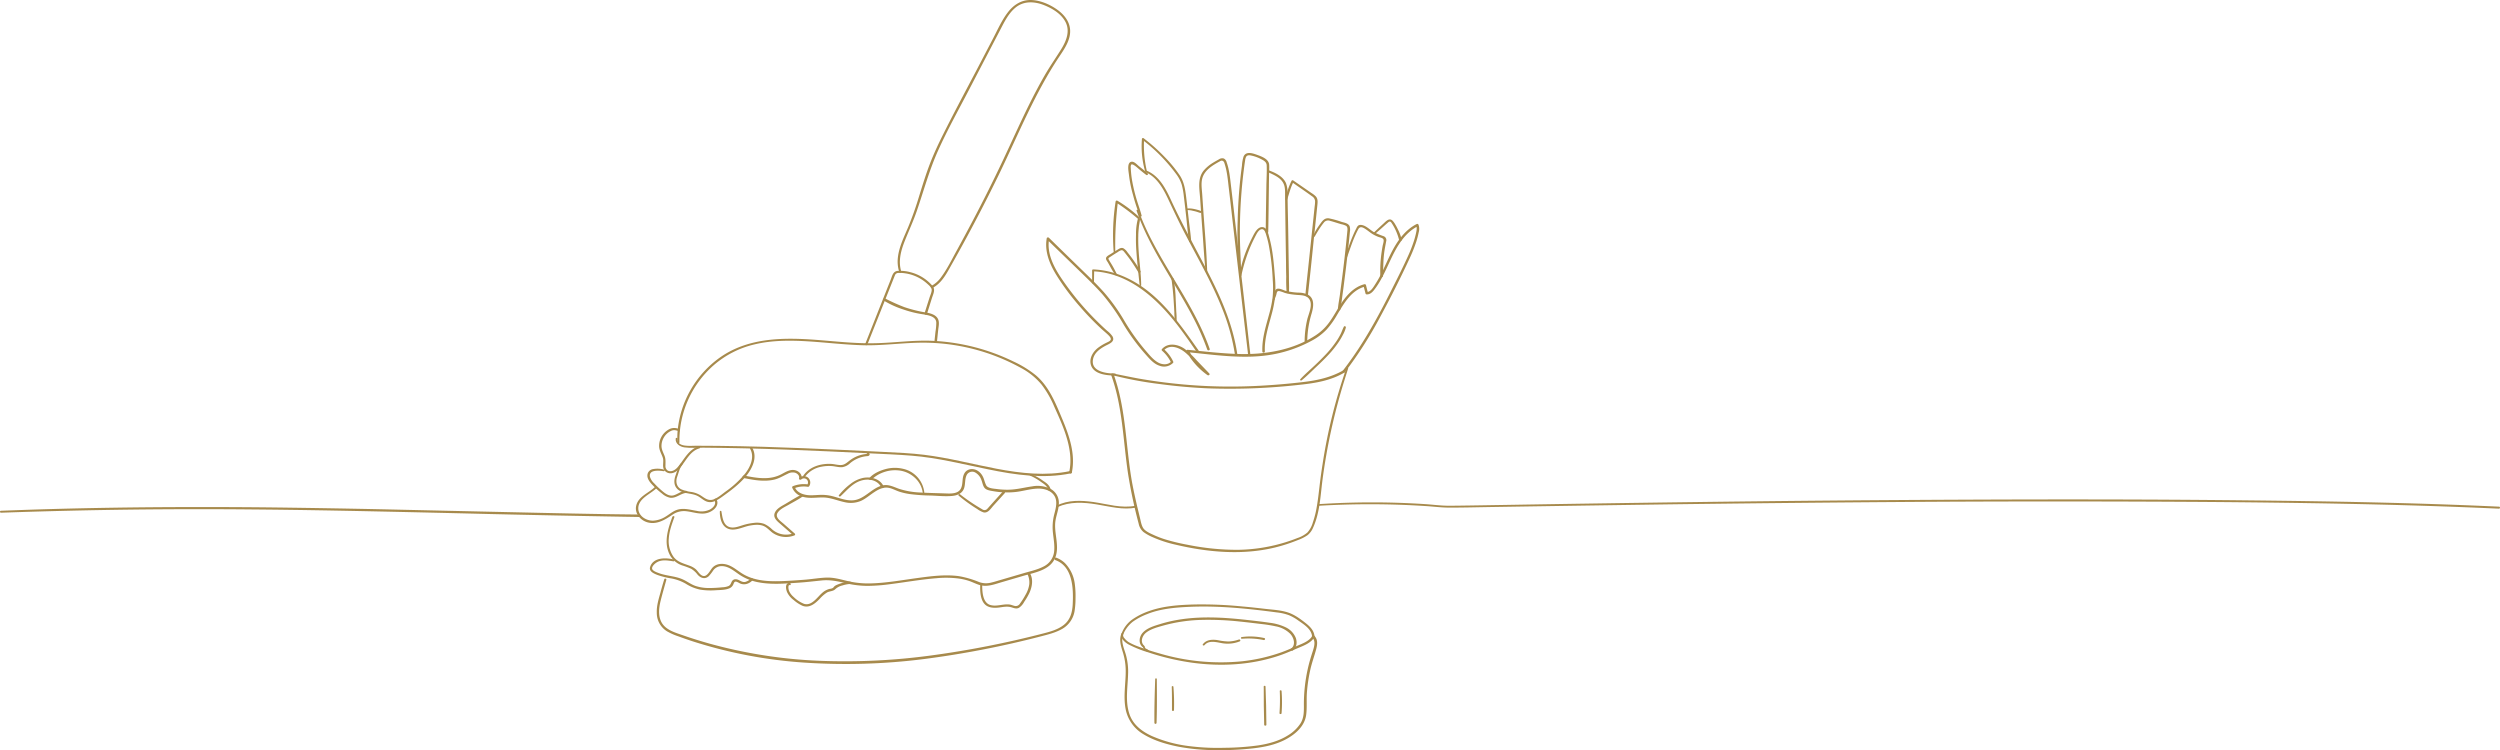 <svg xmlns="http://www.w3.org/2000/svg" width="1343.744" height="403.21" viewBox="0 0 1343.744 403.21"><g id="Ebene_2" data-name="Ebene 2" transform="translate(0.02)"><g id="Ebene_2-2" data-name="Ebene 2"><path id="Path_628" data-name="Path 628" d="M365.17,237.81a54,54,0,0,1,18.4-41.49,51.22,51.22,0,0,1,22.1-11.24c9.27-2.2,18.89-2.19,28.34-1.62,9.7.59,19.36,1.78,29.07,2.09,10.15.33,20.18-1.08,30.3-1.33a108.8,108.8,0,0,1,55.27,13.49,37,37,0,0,1,11.18,9,53.939,53.939,0,0,1,6.76,11.74c3.9,8.69,8.23,18,8.7,27.65a29.517,29.517,0,0,1-.59,7.56c-.18.86,1.21,1.18,1.39.35,2.07-10-1.42-19.94-5.27-29.09-3.49-8.31-7-17.21-14.08-23.2a57.369,57.369,0,0,0-12.17-7.48,110.73,110.73,0,0,0-42.43-11c-10.58-.6-21,1-31.6,1.23-10,.25-20-.85-30-1.65-18.31-1.48-37.9-1.75-53.57,9.32a54.69,54.69,0,0,0-22.8,39.74,48,48,0,0,0-.07,6,.5.5,0,0,0,1,0Z" fill="#a78a4c"></path><path id="Path_629" data-name="Path 629" d="M363.17,235.76c-.31,2.74,2.29,4.37,4.68,4.71,3.3.46,6.83.14,10.16.16q11.31.08,22.62.36c14.91.35,29.82.94,44.72,1.62q11.17.51,22.35,1.07c7.49.38,15,.65,22.46,1.26,13.92,1.13,27.42,4.57,41.06,7.35,14.54,3,29.64,5.19,44.36,2.13.87-.19.47-1.41-.37-1.23-13.1,2.77-26.57,1.22-39.59-1.25s-25.79-5.88-38.92-7.49c-7.07-.87-14.19-1.17-21.3-1.52s-14.24-.71-21.36-1.05c-14.57-.68-29.14-1.3-43.72-1.73-8.12-.23-16.24-.42-24.36-.5q-6-.08-11.93-.07c-2.87,0-10.31.95-9.87-3.82.06-.59-.92-.58-1,0Z" fill="#a78a4c"></path><path id="Path_630" data-name="Path 630" d="M365.15,231.73c.83-1-1-1.46-1.68-1.58a5.84,5.84,0,0,0-4.28.83,10.1,10.1,0,0,0-4.93,9.12c.15,2.2,1.36,4,2,6s-.45,4.51.68,6.46a4.09,4.09,0,0,0,4.32,1.74c2-.37,3.52-1.94,4.75-3.48,2.84-3.54,5.14-8.46,9.84-9.79a.58.58,0,1,0-.33-1.11c-2.95.84-5.08,3-6.91,5.33-1,1.29-1.92,2.65-2.9,4-1.1,1.47-2.37,3.2-4.19,3.81A3.33,3.33,0,0,1,359,253a2.84,2.84,0,0,1-1.33-2.79c0-1.87.19-3.44-.51-5.23s-1.56-3.26-1.62-5.13a8.87,8.87,0,0,1,1.2-4.61,8.64,8.64,0,0,1,3.92-3.62,3.73,3.73,0,0,1,2-.4,7.279,7.279,0,0,1,1.13.22,1.869,1.869,0,0,0,.32.08c.46,0,.19.33.31-.16a.47.47,0,0,0,.8.42Z" fill="#a78a4c"></path><path id="Path_631" data-name="Path 631" d="M365.79,249.27c-1.41,1.78-1.91,4.12-2.68,6.21s-1.09,4.64.35,6.64c2.59,3.6,7.87,2.61,11.44,4.45,2.14,1.09,3.8,3.12,6.33,3.32s4.95-1.48,7-2.95c4.55-3.27,9.12-6.63,12.72-11,3.37-4.08,6.33-10.13,3.37-15.24-.38-.65-1.5-.1-1.11.6,2.39,4.34.19,9.44-2.56,13.05a52,52,0,0,1-10.69,9.88c-1.94,1.44-3.91,3.16-6.16,4.09-2.83,1.15-4.74-.37-7-1.9a13.58,13.58,0,0,0-5.25-2,19.54,19.54,0,0,1-5.49-1.46c-2.52-1.35-3-4.21-2.07-6.74.77-2.14,1.29-4.63,2.7-6.46.41-.52-.53-1-.91-.49Z" fill="#a78a4c"></path><path id="Path_632" data-name="Path 632" d="M356.8,252.4a12.6,12.6,0,0,0-5.53-.3,3.73,3.73,0,0,0-3,2c-1.33,3.05,1.71,5.88,3.65,7.8a43.742,43.742,0,0,0,4,3.48,9.26,9.26,0,0,0,4.24,2.15c3.15.42,5.58-2.26,8.6-2.6a.55.55,0,1,0,0-1.09c-2.42-.09-4.36,1.7-6.58,2.36-2.94.89-5.51-1.63-7.55-3.43a40.139,40.139,0,0,1-3-2.95,8,8,0,0,1-2.3-3.54c-.79-3.94,4.95-3.41,7.3-3,.63.12.94-.74.28-.93Z" fill="#a78a4c"></path><path id="Path_633" data-name="Path 633" d="M351.92,261.84c-3.32,3.22-8.91,5-10,10.06-.89,4,2.24,7.75,6,8.83,5,1.44,9.44-1.3,13.4-4a10.83,10.83,0,0,1,7.82-1.91c2.65.33,5.22,1.15,7.89,1.22a9.47,9.47,0,0,0,6.75-2.29c1.59-1.44,2.43-3.46,1.27-5.43-.37-.63-1.46-.1-1.07.58,1.23,2.08-.74,4.07-2.48,5a10.51,10.51,0,0,1-6.86.72c-4-.64-8-2-11.88-.13-1.83.87-3.38,2.22-5.12,3.25a14.079,14.079,0,0,1-6.5,2.11c-3.88.15-8.33-2.63-8.07-7,.32-5.06,6.6-7.31,9.71-10.41.5-.5-.31-1.18-.78-.72Z" fill="#a78a4c"></path><path id="Path_634" data-name="Path 634" d="M361.38,277.76c-2.37,6.49-4.81,13.84-1.41,20.44a11.73,11.73,0,0,0,6.65,5.7,43,43,0,0,1,4.83,1.8,12.6,12.6,0,0,1,3.53,3.22c1.67,1.86,4,2.6,6,.73a24.233,24.233,0,0,0,2.32-3,5.49,5.49,0,0,1,4.3-2.35c3.83-.16,6.83,2.57,9.8,4.57a27,27,0,0,0,9.67,4c7.25,1.51,14.79.81,22.11.32,4.16-.27,8.28-.77,12.43-1.19,4.31-.44,8.28.33,12.45,1.35A51.291,51.291,0,0,0,466,314.91a94.165,94.165,0,0,0,12.32-.9c8.3-1.06,16.58-2.54,24.93-3.21a54.159,54.159,0,0,1,11.94.15,31,31,0,0,1,5.63,1.29c1.81.62,3.52,1.5,5.34,2.1,3.92,1.28,7.57,0,11.35-1.16l12.41-3.64c6.05-1.77,14.34-3,17.14-9.56,2.73-6.33-.76-13.43.22-20,.53-3.57,2.18-7.07,1.78-10.74a8.49,8.49,0,0,0-4.82-6.69,15.83,15.83,0,0,0-9.44-1.13c-4.18.58-8.21,1.68-12.46,1.79a41.149,41.149,0,0,1-6.47-.35c-1.66-.23-4.92-.32-5.8-2s-1.05-3.33-1.9-4.87a7.59,7.59,0,0,0-3.15-3.22c-2.43-1.21-5.45-.73-6.77,1.81s-.56,5.42-1.74,7.9c-1.55,3.25-6,2.81-9,2.71-4.21-.14-8.43-.22-12.64-.46a42.49,42.49,0,0,1-11.68-2c-3.09-1.08-5.77-2.63-9.13-1.74-5.74,1.51-9.5,7.48-15.62,7.93-3.86.28-7.56-1.37-11.25-2.27a22.448,22.448,0,0,0-5.54-.66c-2.1,0-4.19.26-6.3.21-3.18-.08-7-1.19-8.2-4.48l-.34.76a13.93,13.93,0,0,1,7.31-.83.79.79,0,0,0,.8-.3,3.61,3.61,0,0,0-.53-4.56,3.73,3.73,0,0,0-4.79,0l1.18.63c.52-2.18-1.13-4-3.12-4.59-2.72-.86-5.32.82-7.63,2.05-6.31,3.35-13.36,2.08-20,.74-.89-.17-1.33,1.12-.39,1.31,5.38,1.08,11.06,2.15,16.51.86,2.62-.63,4.77-2,7.18-3.12a5.38,5.38,0,0,1,4-.58c1.27.42,2.48,1.54,2.14,3-.16.69.68,1,1.18.62a2.16,2.16,0,0,1,3.1,3l.79-.29a15.83,15.83,0,0,0-8.42.92.66.66,0,0,0-.34.76,8.44,8.44,0,0,0,6,5c3.65,1,7.45.14,11.16.3s7.34,1.74,11,2.51a14.07,14.07,0,0,0,8.92-.74c4.79-2.17,9.48-8.32,15.28-6.86,1.83.46,3.53,1.41,5.34,2a34.853,34.853,0,0,0,5.42,1.24,98.616,98.616,0,0,0,11.26.8c3.78.12,7.71.56,11.49.23,2.65-.22,5.27-1.18,6.38-3.78,1-2.44.35-5.47,1.71-7.76a3.34,3.34,0,0,1,4.55-1,7.471,7.471,0,0,1,3.27,4.18c.52,1.34.72,3,1.71,4.13s3,1.39,4.57,1.66a42.61,42.61,0,0,0,11.88.45c4-.42,7.88-1.69,11.9-1.83,3.18-.11,6.84.76,8.82,3.48,2.27,3.13,1,7.15.14,10.54a27.36,27.36,0,0,0-.64,9.83c.35,3.3,1,6.66.63,10a10.16,10.16,0,0,1-5.64,8c-3.22,1.7-6.92,2.5-10.4,3.51l-12.17,3.56c-2,.57-3.9,1.2-5.88,1.65a10.69,10.69,0,0,1-6.28-.37,51.6,51.6,0,0,0-10.82-3.15c-7.41-1-14.88,0-22.23,1-8.26,1.12-16.58,2.65-24.93,2.89a48.3,48.3,0,0,1-12.4-1.2c-3.73-.87-7.43-2-11.29-1.92s-8,.83-12,1.14-7.73.57-11.6.73c-7.18.3-14.81.07-21.22-3.56-3-1.69-5.51-4.19-8.82-5.23-2.65-.82-5.8-.63-7.83,1.45-1.49,1.54-3.21,6-6,4.22-1.24-.78-2-2.19-3-3.16a11.09,11.09,0,0,0-3.67-2.06c-3.25-1.21-6.45-1.94-8.56-4.95a14.89,14.89,0,0,1-2.38-9.55c.26-4,1.64-7.76,3-11.47.22-.61-.81-.85-1-.26Z" fill="#a78a4c"></path><path id="Path_635" data-name="Path 635" d="M451.74,266.75c3.6-3.32,6.66-7.3,11.65-8.58,3.91-1,8.46-.05,10.29,3.85.31.65,1.6.2,1.29-.5-1.86-4.19-6.84-5.43-11-4.66a16.64,16.64,0,0,0-6.83,3.23,34.369,34.369,0,0,0-6.23,6.06c-.38.48.45,1,.85.6Z" fill="#a78a4c"></path><path id="Path_636" data-name="Path 636" d="M496.8,264.77A14.61,14.61,0,0,0,485.46,252a19.19,19.19,0,0,0-9.78.21c-3,.84-6.49,2.42-8.5,4.86-.41.51.42,1.13.89.82,1.22-.81,2.29-1.8,3.56-2.54a19.74,19.74,0,0,1,4.22-1.83,17.9,17.9,0,0,1,8.84-.4c5.63,1.22,10.47,5.75,11.24,11.61.07.5.91.52.87,0Z" fill="#a78a4c"></path><path id="Path_637" data-name="Path 637" d="M432.65,256.24a14.2,14.2,0,0,1,8.89-5.39,20.831,20.831,0,0,1,5.52-.34c1.87.13,3.77.77,5.66.59a7.79,7.79,0,0,0,4.19-2.14,16.639,16.639,0,0,1,5.75-3.14,16.823,16.823,0,0,1,3-.61c.55-.05,1.18,0,1.56-.48.67-.8-.35-1.67-1.13-1.17a.55.55,0,0,0-.28.62v.12c.14.58,1.21.48,1.16-.15v-.11l-.29.47a1.49,1.49,0,0,0-1.44-.45l-.37.05a13.6,13.6,0,0,0-1.42.25,16.367,16.367,0,0,0-2.36.7,17.322,17.322,0,0,0-4.24,2.33c-1.63,1.21-2.89,2.6-5.08,2.57-1.65,0-3.29-.51-4.95-.61-5.66-.31-11.84,1.51-15.12,6.41-.36.54.54,1,.89.48Z" fill="#a78a4c"></path><path id="Path_638" data-name="Path 638" d="M553.78,255.7a31.207,31.207,0,0,1,6,3.52c1.62,1.09,3.2,2.21,3.72,4.19a.61.61,0,0,0,1.18-.3c-.45-2.2-2.18-3.49-4-4.65a27.557,27.557,0,0,0-6.57-3.62c-.51-.16-.94.64-.39.86Z" fill="#a78a4c"></path><path id="Path_639" data-name="Path 639" d="M386.88,275c0,3.07.73,7,3.56,8.74,3.78,2.34,8.53-.47,12.37-1.2,2.43-.45,5.25-.8,7.6.19,1.95.83,3.3,2.58,5,3.77a12.62,12.62,0,0,0,11.5,1.31.594.594,0,0,0,.28-1l-5.95-5.23c-1.71-1.51-5-3.52-3.19-6.12,1.37-2,4-3.07,6-4.24,2.43-1.4,5-2.7,7.28-4.29a.586.586,0,1,0-.61-1c-3,1.44-5.79,3.29-8.64,4.95-2.05,1.19-4.65,2.43-5.64,4.74s.77,4.07,2.43,5.52l7.42,6.48.28-1A11.45,11.45,0,0,1,415,284.56a14.92,14.92,0,0,0-4.31-3,11.94,11.94,0,0,0-5.44-.51,30.862,30.862,0,0,0-6.3,1.33c-2,.61-4.13,1.44-6.23,1.07-4.06-.72-4.39-5.35-5-8.6-.08-.43-.83-.33-.83.11Z" fill="#a78a4c"></path><path id="Path_640" data-name="Path 640" d="M515.25,266.38a78.684,78.684,0,0,0,6.32,4.83q1.78,1.23,3.63,2.37a13.131,13.131,0,0,0,3.38,1.81c2.38.6,3.94-2,5.3-3.54L540,265.1a.676.676,0,1,0-1-.91l-5,5.56-2.49,2.78a15.188,15.188,0,0,1-1.09,1.19,2,2,0,0,1-2.52,0,98.845,98.845,0,0,1-11.9-8.03C515.51,265.31,514.72,265.93,515.25,266.38Z" fill="#a78a4c"></path><path id="Path_641" data-name="Path 641" d="M362.22,300.74c-4.28-1.06-11.11-1.28-12.8,4-.76,2.37,2,3.54,3.81,4.26a41.7,41.7,0,0,0,7.41,1.88,24.4,24.4,0,0,1,7.89,2.84,23.1,23.1,0,0,0,7.75,3.2,35.729,35.729,0,0,0,8.33.34c2.33-.15,5.11-.08,7.31-1a4,4,0,0,0,2.18-2.06c.35-.8.55-1.81,1.67-1.54a10.1,10.1,0,0,1,1.85.88c2.52,1.19,5.1.23,6.95-1.72.57-.6-.32-1.29-.91-.83a8,8,0,0,1-3.05,1.78c-1.36.3-2.39-.42-3.55-1-1.48-.68-3-.67-3.82.94-.48,1-.66,1.79-1.71,2.3a9.739,9.739,0,0,1-3.25.65,67.089,67.089,0,0,1-7.36.4,23,23,0,0,1-7.14-1.13c-2.49-.86-4.55-2.51-6.94-3.56-4.07-1.79-8.63-1.78-12.77-3.33-1-.37-2.91-1.05-3.45-2-.73-1.34,1.42-3.2,2.36-3.76,2.75-1.66,6-1,8.94-.56.67.11,1-.81.3-1Z" fill="#a78a4c"></path><path id="Path_642" data-name="Path 642" d="M425,314.11c0-1.06-1.25-1-1.86-.4-1.11,1-.62,3.31-.12,4.52a11.13,11.13,0,0,0,3.56,4.29,19,19,0,0,0,4.79,3.11c3.7,1.39,6.74-1.23,9.17-3.72a18.76,18.76,0,0,1,3.88-3.4c1.46-.84,3.31-.61,4.53-1.83a8.33,8.33,0,0,1,3.84-2,17.408,17.408,0,0,1,4.1-.8.609.609,0,0,0,.18-1.2,8.36,8.36,0,0,0-3.5.42,22,22,0,0,0-3.94,1.33,4.69,4.69,0,0,0-1.2.76c-.25.25-.44.57-.71.79a3.87,3.87,0,0,1-1.72.52,9.151,9.151,0,0,0-4.13,2.22c-2.65,2.3-5.62,7.14-9.77,5.82a17,17,0,0,1-5.56-3.68,9,9,0,0,1-2.21-2.74,5.72,5.72,0,0,1-.58-2.06,4.689,4.689,0,0,1,.06-1.06,1,1,0,0,0,.17-.81c.18.47,1.05.47,1-.12Z" fill="#a78a4c"></path><path id="Path_643" data-name="Path 643" d="M526.85,314.54c-.12,3.16.06,7.5,2.23,10,1.94,2.26,5.15,2.32,7.88,2,2-.25,4-.7,6-.27,1.57.33,3.07,1.27,4.67.44a8.477,8.477,0,0,0,2.82-3.17,35.275,35.275,0,0,0,2.82-4.82c1.46-3.16,2.23-7.4.32-10.56-.37-.6-1.62-.23-1.31.51a10.25,10.25,0,0,1,.94,5.29,15.051,15.051,0,0,1-2,5.7,39.5,39.5,0,0,1-3,4.75,2.59,2.59,0,0,1-2.72,1.3c-1-.2-1.83-.63-2.81-.77-3.49-.49-7.05,1.27-10.48.22-4.06-1.25-4.28-7.14-4.3-10.63,0-.65-1.06-.65-1.09,0Z" fill="#a78a4c"></path><path id="Path_644" data-name="Path 644" d="M357,311.42c-.71,2.31-1.39,4.64-2,7-1,3.56-2.15,7.22-2,11a11.6,11.6,0,0,0,5.56,9.95,32.777,32.777,0,0,0,6,2.65q3.74,1.38,7.5,2.62a250.421,250.421,0,0,0,60.89,11.55,334.425,334.425,0,0,0,63.42-1.92A508.019,508.019,0,0,0,559.63,342c3.87-1,7.88-2,11.33-4a13.52,13.52,0,0,0,6.57-9.34,43.452,43.452,0,0,0,.54-7,47.163,47.163,0,0,0-.37-7.61,19.49,19.49,0,0,0-5.26-11.32,13.45,13.45,0,0,0-4.8-3c-.88-.32-1.3,1-.4,1.33,9.42,3.42,9.74,15.39,9.32,23.7-.22,4.43-1.32,8.52-5,11.3-3.15,2.39-7.12,3.48-10.89,4.44a516.266,516.266,0,0,1-60,11.78,344.111,344.111,0,0,1-60.53,2.88A261,261,0,0,1,381.56,346c-4.79-1.34-9.56-2.81-14.26-4.45-4.1-1.44-9.24-2.78-11.6-6.79-2.09-3.58-1.58-8-.64-11.8.77-3.12,1.66-6.2,2.52-9.3.19-.66.37-1.32.56-2s-.92-.95-1.12-.29Z" fill="#a78a4c"></path><path id="Path_645" data-name="Path 645" d="M.55,275.58Q35.78,274.35,71,273.9q32.64-.39,65.28-.07c21.14.18,42.28.55,63.41,1q32.45.69,64.88,1.49,34.84.81,69.7,1.4l9.17.16a.67.67,0,1,0,0-1.33c-23.51-.2-47-.77-70.52-1.29q-32.655-.72-65.3-1.47-31.71-.69-63.42-1.07-32.43-.33-64.86-.06c-23.23.22-46.45.69-69.66,1.53l-9.17.34a.53.53,0,1,0,0,1.06Z" fill="#a78a4c"></path><path id="Path_646" data-name="Path 646" d="M602.67,340.76c-1.2,3.09-.28,6.28.67,9.3a34.339,34.339,0,0,1,1.71,10.68c0,6.68-1.3,13.37-.12,20a20.07,20.07,0,0,0,9.81,14c5.67,3.43,12.39,5.37,18.85,6.64A110.235,110.235,0,0,0,654,403.2a162.512,162.512,0,0,0,19.85-1c5.89-.69,11.84-1.94,17.12-4.73s10.24-7.12,11.07-13.17c.53-3.95.11-8,.4-12a84.553,84.553,0,0,1,1.86-12.46c.83-3.67,2.13-7.17,3.1-10.79.66-2.45,1.08-5.39-1-7.3-.65-.61-1.77.33-1.06,1,2,1.82.94,5.09.24,7.29-1,3.06-1.92,6.1-2.62,9.24a87.171,87.171,0,0,0-2.14,20.11c0,3.29,0,6.46-1.77,9.36a20.79,20.79,0,0,1-6.63,6.4c-4.81,3.08-10.41,4.61-16,5.47a138.621,138.621,0,0,1-18.33,1.31,121.716,121.716,0,0,1-19.74-1,71.62,71.62,0,0,1-19.06-5.23c-5.5-2.47-10.38-6.15-12.31-12.08-2.21-6.78-.88-14-.67-20.93a33.641,33.641,0,0,0-1.18-10.8c-1-3.48-2.81-7.17-1.46-10.81.24-.62-.81-.86-1-.27Z" fill="#a78a4c"></path><path id="Path_647" data-name="Path 647" d="M603.79,340.77a17.16,17.16,0,0,1,5-6.55,34.09,34.09,0,0,1,7.72-4.12c7.06-2.87,14.93-3.56,22.47-3.91,15.78-.73,31.77.92,47.4,3a26.82,26.82,0,0,1,6.51,1.52,24.827,24.827,0,0,1,5,2.87c2.93,2.06,7.16,4.66,7.33,8.65,0,.79,1.36.79,1.32,0-.14-3.18-2.42-5.48-4.79-7.33-2.88-2.26-5.93-4.51-9.43-5.68-3.74-1.25-7.82-1.46-11.72-1.9-4.34-.49-8.69-1-13-1.36a217.067,217.067,0,0,0-25.87-1.05c-8,.22-16.37.78-24,3.49a36.841,36.841,0,0,0-9.29,4.68,16.289,16.289,0,0,0-5.57,7.35c-.2.5.68.81.9.35Z" fill="#a78a4c"></path><path id="Path_648" data-name="Path 648" d="M602.89,340.42c-1,2.58,1.68,4.85,3.74,6A59.5,59.5,0,0,0,617,350.59a131.182,131.182,0,0,0,23.86,5.63c15.49,2.12,31.48,1.22,46.38-3.73,3.84-1.28,7.49-2.94,11.21-4.5,3-1.24,6.25-2.61,8-5.46.45-.71-.74-1.29-1.16-.62-1.56,2.49-4.46,3.69-7.07,4.79-3.14,1.32-6.23,2.75-9.44,3.9a93.258,93.258,0,0,1-21.12,4.83,116.08,116.08,0,0,1-44.24-4.15c-3.9-1.09-7.78-2.31-11.56-3.76a29.74,29.74,0,0,1-5.35-2.45,10.22,10.22,0,0,1-2.13-2,2.28,2.28,0,0,1-.6-2.44c.16-.59-.72-.76-.94-.24Z" fill="#a78a4c"></path><path id="Path_649" data-name="Path 649" d="M615,347.09c-2.41-2.08-1-5.57,1.18-7.18,2.58-1.94,6.11-2.83,9.16-3.7a84.4,84.4,0,0,1,19.93-3,155,155,0,0,1,21.1.87c3.62.37,7.23.8,10.84,1.25a76.811,76.811,0,0,1,8.66,1.36,14.85,14.85,0,0,1,7.63,4c1.91,2.07,3.09,5.95.44,7.95-.73.55.34,1.43,1,.93,2.07-1.55,2.33-4.37,1.53-6.68a10.87,10.87,0,0,0-5.54-5.76,27.6,27.6,0,0,0-8.46-2.39c-3.8-.57-7.63-1-11.45-1.43-15.73-1.8-32-2.68-47.38,2.1-3.27,1-7.28,2.14-9.6,4.85-1.81,2.12-2.26,5.71.17,7.57.51.39,1.32-.25.78-.72Z" fill="#a78a4c"></path><path id="Path_650" data-name="Path 650" d="M614.25,347.55a3,3,0,0,0,.62,1.35,4.908,4.908,0,0,0,1,.88l.07.06h0l.18.14a1.23,1.23,0,0,0,.76.36.51.51,0,0,0,.51-.62c-.1-.38-.54-.56-.84-.74l-.54-.32a.411.411,0,0,1-.11-.07h-.06l-.2-.17-.09-.09v-.05h0v-.05l-.09-.14c-.17-.25-.3-.52-.46-.77a.4.4,0,0,0-.49-.15.35.35,0,0,0-.23.43Z" fill="#a78a4c"></path><path id="Path_651" data-name="Path 651" d="M647.38,346.82c2.28-2.9,6.48-1.61,9.5-1.1a17.36,17.36,0,0,0,9.49-1c.62-.26.15-1.2-.45-1a18.84,18.84,0,0,1-5.56,1.08,31.29,31.29,0,0,1-5.86-.72c-2.84-.46-6.13-.33-8,2.23-.37.51.5.9.85.46Z" fill="#a78a4c"></path><path id="Path_652" data-name="Path 652" d="M667.51,343.34a40.229,40.229,0,0,1,11.69.68c.73.15,1.09-.88.32-1.07a33.72,33.72,0,0,0-12.14-.53C666.82,342.49,666.96,343.42,667.51,343.34Z" fill="#a78a4c"></path><path id="Path_653" data-name="Path 653" d="M620.89,365.05c-.26,7.8-.5,15.65-.42,23.45a.58.58,0,1,0,1.16,0c.27-7.8.21-15.64.14-23.45a.44.44,0,1,0-.88,0Z" fill="#a78a4c"></path><path id="Path_654" data-name="Path 654" d="M629.79,369.2c.15,4.15.12,8.3.12,12.46,0,.65,1.07.65,1.09,0a115.069,115.069,0,0,0-.3-12.46c0-.54-.93-.55-.91,0Z" fill="#a78a4c"></path><path id="Path_655" data-name="Path 655" d="M680,369.41l.13-.16-.89-.23c0,6.84,0,13.69.24,20.52,0,.7,1.18.71,1.18,0,0-6.83-.22-13.68-.46-20.52,0-.53-.76-.56-.95-.11l-.07.18c-.2.5.57.65.82.32Z" fill="#a78a4c"></path><path id="Path_656" data-name="Path 656" d="M687.86,371.48a106.127,106.127,0,0,1-.15,11.83c0,.67,1.07.67,1.12,0a76.591,76.591,0,0,0,0-11.83c0-.59-1-.6-1,0Z" fill="#a78a4c"></path><path id="Path_657" data-name="Path 657" d="M723.67,197.84A289.167,289.167,0,0,0,710.9,249.2q-1,6.3-1.73,12.63c-.51,4.34-1,8.7-1.89,13a48.458,48.458,0,0,1-1.63,5.92,13.66,13.66,0,0,1-2.93,5.46,16,16,0,0,1-5.42,3c-2,.81-4.06,1.53-6.13,2.18a90.359,90.359,0,0,1-25.8,4.13,133.268,133.268,0,0,1-27.09-2.71,108.909,108.909,0,0,1-12.11-2.92,50.341,50.341,0,0,1-6.09-2.34c-1.75-.81-3.83-1.68-5.17-3.12s-1.7-4.05-2.19-6c-.52-2.12-1-4.23-1.54-6.35-1-4.4-2-8.81-2.8-13.26-3-17-3.11-34.56-7.8-51.29q-.9-3.19-2-6.33c-.28-.79-1.66-.47-1.36.34,6.19,17.06,6.43,35.36,9.09,53.13A266.884,266.884,0,0,0,612,281.43a7.85,7.85,0,0,0,2.58,4.51,24,24,0,0,0,5.15,2.87,64.808,64.808,0,0,0,11.86,3.89c17.4,4.13,35.93,5.84,53.48,1.63a88.227,88.227,0,0,0,12.4-4,22.53,22.53,0,0,0,5.3-2.67,10.29,10.29,0,0,0,3-4.06c3.57-7.85,3.93-16.85,5-25.28a319.011,319.011,0,0,1,11.82-53.86c.66-2.13,1.34-4.25,2-6.37.2-.62-.81-.84-1-.26Z" fill="#a78a4c"></path><path id="Path_658" data-name="Path 658" d="M598.28,201.75a198.1,198.1,0,0,0,25.35,4.71q12.63,1.69,25.37,2.27a332.744,332.744,0,0,0,49.8-1.93c8.22-.86,16.68-2.29,23.88-6.6.79-.47,0-1.56-.72-1.13-6.58,3.79-14,5.38-21.46,6.27-7.73.92-15.53,1.58-23.3,2a283.753,283.753,0,0,1-50.3-1.66q-7.1-.87-14.14-2.08c-4.76-.82-9.46-1.89-14.21-2.77-.61-.12-.91.73-.27.9Z" fill="#a78a4c"></path><path id="Path_659" data-name="Path 659" d="M599.24,200.77c-4.61,0-13.08-1.06-11.76-7.69.7-3.48,3.72-5.63,6.64-7.2,2-1.07,5.41-2.2,3.83-5.07a13,13,0,0,0-2.87-3q-2-1.8-3.93-3.67-3.71-3.57-7.18-7.38a150.87,150.87,0,0,1-13.19-16.71c-4.26-6.29-8.29-13.77-6.89-21.63l-1.16.28q7.82,7.61,15.66,15.19c4.77,4.65,9.64,9.23,14.07,14.21A109.679,109.679,0,0,1,604,174.57a108.113,108.113,0,0,0,11.81,16c2.09,2.35,4.3,5,7.37,6a6.81,6.81,0,0,0,7.28-1.49.64.64,0,0,0,.11-.76,20.67,20.67,0,0,0-5.14-6.77v.89c3.49-3.9,9-1.37,12.16,1.5,4,3.58,7.57,7.72,11.3,11.59l1-.89a37.45,37.45,0,0,1-11-12.34l-.6,1c15.48,1.51,31.42,4.07,46.87,1a70.079,70.079,0,0,0,19.91-7.2,31.51,31.51,0,0,0,7.9-5.91,45.821,45.821,0,0,0,5.72-8c3.64-6.09,7.63-13.21,15-15.16l-.83-.44c.36,1.4.73,2.8,1.09,4.2a.67.67,0,0,0,.64.45c1.72.06,2.92-1.08,3.93-2.34a40.7,40.7,0,0,0,3.37-5.05c2.14-3.72,3.84-7.67,5.68-11.54,3.3-7,7.42-14.15,14.55-17.76l-1-.38c.63,1.4.23,2.91-.08,4.35a43.962,43.962,0,0,1-1.22,4.42,74.736,74.736,0,0,1-3.13,7.91c-2.4,5.31-5,10.53-7.64,15.74-5.09,10.22-10.38,20.36-16.42,30a186.531,186.531,0,0,1-10.92,15.71c-.54.69.71,1.3,1.22.65A214.141,214.141,0,0,0,741.8,170.4c5.59-10.31,10.91-20.85,15.83-31.5a78,78,0,0,0,3.63-9.12,45.407,45.407,0,0,0,1.27-4.88,6.63,6.63,0,0,0-.1-4.11.72.72,0,0,0-1-.37c-6.49,3.31-10.69,9.54-13.87,15.89-1.83,3.64-3.41,7.39-5.26,11a54.824,54.824,0,0,1-3,5.27c-1,1.54-2.57,4.45-4.69,4.38l.64.44c-.36-1.39-.71-2.8-1.07-4.2a.7.7,0,0,0-.83-.43c-5.91,1.54-10,6.41-13.16,11.37-1.82,2.87-3.44,5.86-5.4,8.63a27.87,27.87,0,0,1-7.53,7.39c-12.41,8.19-27.85,10.62-42.43,10.08-8.86-.32-17.7-1.36-26.52-2.23a.65.65,0,0,0-.6,1,38.1,38.1,0,0,0,11.24,12.58c.64.46,1.61-.23,1-.89l-6.84-7.1a48.9,48.9,0,0,0-6.26-6c-3.55-2.55-9-3.69-12.29,0a.61.61,0,0,0,0,.89,19.781,19.781,0,0,1,4.92,6.51l.1-.76c-2,2.22-5.26,1.81-7.58.34-2.51-1.58-4.46-4.08-6.38-6.29a113.769,113.769,0,0,1-11.32-15.9,101.162,101.162,0,0,0-10.69-15c-4.2-4.74-8.81-9.1-13.35-13.51q-8.265-8.025-16.5-16.09c-.32-.31-1.07-.22-1.16.28-1.24,6.95,1.45,13.63,5,19.48A128.9,128.9,0,0,0,580.61,165q3.52,4.07,7.32,7.87c1.27,1.26,2.56,2.51,3.87,3.73s2.89,2.45,4.2,3.8c.5.52,1.24,1.38,1,2.18s-1.68,1.3-2.4,1.68a26.652,26.652,0,0,0-4.51,2.75c-2.34,1.85-4.24,4.71-4,7.82.58,6.2,8.24,7,13.1,7a.52.52,0,1,0,0-1Z" fill="#a78a4c"></path><path id="Path_660" data-name="Path 660" d="M699.6,204.43c2.73-2.19,5.23-4.75,7.78-7.14,2.26-2.12,4.5-4.26,6.6-6.54a54.375,54.375,0,0,0,5.47-6.81,36,36,0,0,0,2.26-3.83,16.462,16.462,0,0,0,1.67-4.08c.11-.6-.77-1-1.08-.42-.69,1.31-1.13,2.75-1.81,4.08a35.386,35.386,0,0,1-2.15,3.66,55.485,55.485,0,0,1-5.66,7.05c-2,2.11-4,4.12-6.14,6.11-2.54,2.41-5.27,4.71-7.62,7.29-.42.46.23,1,.68.63Z" fill="#a78a4c"></path><path id="Path_661" data-name="Path 661" d="M588,151.9c0-2.19.06-4.38.1-6.57l-.56.51c19.52.84,34.74,15,45.94,29.71,3.32,4.36,6.46,8.86,9.54,13.39.44.65,1.63.06,1.15-.62-11.11-15.85-22.85-32.8-41.53-40.25a45,45,0,0,0-15.1-3.26.55.55,0,0,0-.55.52v6.57a.5.5,0,0,0,1,0Z" fill="#a78a4c"></path><path id="Path_662" data-name="Path 662" d="M600.35,147.56a54.078,54.078,0,0,0-3.58-6.61c-.27-.47-.58-.92-.82-1.39s-.28-.75.15-1.06.66-.45,1-.67c1.21-.81,2.43-1.59,3.68-2.34a5.4,5.4,0,0,1,2-1c.8-.07,1.27.7,1.74,1.27.88,1.08,1.73,2.18,2.56,3.3,1.72,2.34,3.25,4.79,4.75,7.27.39.66,1.52.11,1.12-.6a70.392,70.392,0,0,0-4.47-6.88c-.79-1.08-1.61-2.14-2.45-3.19a6.87,6.87,0,0,0-2.28-2.24c-1.11-.46-2.12.18-3,.74q-1.87,1.11-3.69,2.31c-.77.51-2.12,1.1-2.51,2s.48,1.86.91,2.59c1.34,2.27,2.5,4.87,4.22,6.89.25.29.87,0,.72-.38Z" fill="#a78a4c"></path><path id="Path_663" data-name="Path 663" d="M613.37,153.31c-.07-6-.93-11.91-1.33-17.85-.2-2.88-.31-5.77-.23-8.66,0-1.51.14-3,.29-4.53s.52-3,.63-4.51c0-.64-1-.7-1.15-.14a32.149,32.149,0,0,0-1,8.47,86.7,86.7,0,0,0,.21,9.12c.42,6,1.12,12.08,1.74,18.1.05.5.86.52.85,0Z" fill="#a78a4c"></path><path id="Path_664" data-name="Path 664" d="M599.44,135.2a190.818,190.818,0,0,1,1.42-26.83l-.94.49a104.881,104.881,0,0,1,11.64,8.7c.54.44,1.4-.24.84-.78a68.679,68.679,0,0,0-11.85-8.91.64.64,0,0,0-.94.5,118.686,118.686,0,0,0-1.05,26.83c0,.51.88.53.88,0Z" fill="#a78a4c"></path><path id="Path_665" data-name="Path 665" d="M613.61,115.91c-.79-3.06-1.92-6-2.81-9.07a90.559,90.559,0,0,1-2.21-9.2c-.3-1.65-.53-3.31-.67-5-.07-.79-.12-1.57-.15-2.36a3.261,3.261,0,0,1,.17-1.7c.69-1.08,3.82,2,4.49,2.53,1.22,1,2.41,2,3.7,2.93.52.36,1.2-.39.72-.85-1.45-1.37-3.09-2.56-4.64-3.81-1-.81-2.48-2.58-3.92-2.46-2.79.22-1.7,5.28-1.52,6.89a67.994,67.994,0,0,0,2.21,11,92.959,92.959,0,0,0,3.7,11.28c.21.51,1.08.35.93-.23Z" fill="#a78a4c"></path><path id="Path_666" data-name="Path 666" d="M615.81,92.58c6,2.67,9.3,8.61,12,14.3,3.07,6.54,6.12,13.06,9.48,19.45,6.94,13.25,14.43,26.27,19.89,40.23a110.468,110.468,0,0,1,6.58,24.07c.11.75,1.37.46,1.25-.32-2.18-14.92-8.11-28.89-14.88-42.25-6.84-13.51-14.33-26.63-20.67-40.39-2.88-6.26-6.38-13.13-13.11-15.91-.56-.23-1.13.55-.52.82Z" fill="#a78a4c"></path><path id="Path_667" data-name="Path 667" d="M610.91,113.31c7.17,20.57,20.41,38.14,30.38,57.34a131.6,131.6,0,0,1,7.58,17.24c.27.75,1.6.45,1.32-.34-7.22-20.58-20.53-38.1-30.57-57.27a137.631,137.631,0,0,1-7.71-17.23c-.2-.57-1.21-.35-1,.26Z" fill="#a78a4c"></path><path id="Path_668" data-name="Path 668" d="M632.39,172.72a40.442,40.442,0,0,0-.16-5.16c-.09-2.14-.18-4.28-.31-6.41a69.176,69.176,0,0,0-1.15-11.31c-.13-.56-1.2-.46-1.12.14.53,3.83.92,7.65,1.16,11.51.13,2.07.26,4.15.37,6.22a36.261,36.261,0,0,0,.37,5.11c.09.47.8.32.84-.1Z" fill="#a78a4c"></path><path id="Path_669" data-name="Path 669" d="M616.36,91.7a60.159,60.159,0,0,1-1.43-17l-1,.37a90.82,90.82,0,0,1,18.21,18.42,19.132,19.132,0,0,1,3.06,5.89,41.317,41.317,0,0,1,1.12,6.44c.48,3.83.9,7.66,1.33,11.5.46,4.15.75,8.37,1.51,12.48.1.55,1.1.43,1.07-.14-.26-3.84-.85-7.69-1.28-11.51-.45-4-.89-8-1.38-12-.51-4.17-1.07-8.18-3.4-11.78A70.588,70.588,0,0,0,625.9,84.3a94.645,94.645,0,0,0-11.14-9.93.57.57,0,0,0-1,.36,48.869,48.869,0,0,0,1.67,17.19.46.46,0,0,0,.88-.22Z" fill="#a78a4c"></path><path id="Path_670" data-name="Path 670" d="M637.91,112.91a11.55,11.55,0,0,1,3.2.39c.65.13,1.3.29,1.93.47s1.33.46,2,.65,1.09-.71.46-1a13.74,13.74,0,0,0-2.08-.7,21.483,21.483,0,0,0-2.11-.48,11.56,11.56,0,0,0-3.52-.13c-.49.07-.37.84.12.8Z" fill="#a78a4c"></path><path id="Path_671" data-name="Path 671" d="M648.84,145.86c-.34-11.09-1.36-22.19-2.12-33.26l-.56-8.29c-.19-2.69-.65-5.6,0-8.26,1.11-4.48,5.41-7.08,9.18-9.16.67-.37,1.13-.77,1.87-.4s.86,1.1,1.1,1.87a32.089,32.089,0,0,1,1,4.09c.53,2.84.81,5.73,1.14,8.6q1,8.4,1.93,16.79l3.91,33.85q2.21,19.14,4.46,38.29c.09.72,1.32.73,1.23,0q-4.08-36.33-8.32-72.63-1-9-2.08-18c-.33-2.79-.62-5.59-1.22-8.34a29.342,29.342,0,0,0-1.07-3.83,3,3,0,0,0-1.54-2,3.12,3.12,0,0,0-2.59.46c-1,.55-2.08,1.15-3.08,1.77a20.6,20.6,0,0,0-4.94,4.07C643.62,95.61,644.6,101,645,106c.46,6.58.91,13.15,1.4,19.72s.85,13.43,1.58,20.11c0,.52.92.55.9,0Z" fill="#a78a4c"></path><path id="Path_672" data-name="Path 672" d="M667.07,145.7c-.21-7.19-.69-14.34-.66-21.54s.33-14.37.93-21.54c.29-3.58.67-7.15,1.11-10.72.24-1.89.48-3.78.78-5.66a5.38,5.38,0,0,1,.53-1.94c.67-1.14,2-.86,3.07-.62a20.261,20.261,0,0,1,4.73,1.71c1.55.8,3.17,1.57,3.26,3.5.15,3.59-.11,7.26-.17,10.86-.12,8.31-.29,16.62-.35,24.93,0,.8,1.33.8,1.35,0,.18-8.14.24-16.29.36-24.43,0-2,.06-4,.08-6s.2-3.87.06-5.77c-.22-3-4.06-4.38-6.47-5.25s-6-2.07-7.28.9a19.289,19.289,0,0,0-.87,4.85q-.4,2.91-.73,5.83-1.335,12-1.58,24a180.736,180.736,0,0,0,1,26.93c.06.46.83.5.82,0Z" fill="#a78a4c"></path><path id="Path_673" data-name="Path 673" d="M667.22,148.16A82.238,82.238,0,0,1,673,130.49c.6-1.28,1.23-2.55,1.89-3.8s1.66-3.28,3.22-3.48,2.09,1.92,2.44,3.07q.765,2.46,1.3,5a131.888,131.888,0,0,1,2.22,19.12,53.725,53.725,0,0,1-.1,9.74,63.274,63.274,0,0,1-1.9,9c-1.75,6.49-3.87,13-3.58,19.81,0,.8,1.37.8,1.34,0-.29-6.85,1.9-13.38,3.63-19.92a61.358,61.358,0,0,0,1.88-9.59,64.624,64.624,0,0,0-.13-11c-.53-6.92-1.11-13.92-2.94-20.64-.53-1.94-1.1-5.5-3.67-5.72s-4.19,2.91-5.18,4.85c-3.36,6.57-6.23,13.77-7.13,21.14-.06.48.79.57.89.11Z" fill="#a78a4c"></path><path id="Path_674" data-name="Path 674" d="M685,161.24c.27-1,.73-1.89,1-2.86s.23-2.07,1.58-1.93a20.139,20.139,0,0,1,3,1c.9.25,1.81.46,2.73.62a48.528,48.528,0,0,0,5.23.54c1.65.13,3.54.36,4.73,1.64,2.83,3,.13,8.18-.67,11.53a52.868,52.868,0,0,0-1.39,11.76.714.714,0,0,0,1.42,0,53.292,53.292,0,0,1,2.33-15c1-3.44,1.82-8-1.94-10.15a11.93,11.93,0,0,0-5.21-1.1,34.82,34.82,0,0,1-6.88-1c-1.41-.37-4-2-5.29-.55-.57.64-.5,1.57-.71,2.34a16.711,16.711,0,0,0-.84,3c0,.48.75.54.88.11Z" fill="#a78a4c"></path><path id="Path_675" data-name="Path 675" d="M681.69,92.6c3.13,1.48,7,3,8.36,6.48.84,2.07.62,4.5.65,6.7l.09,7q.19,14.13.42,28.25,0,3.87.11,7.76a79.315,79.315,0,0,0,.2,8.16.63.63,0,1,0,1.26,0c.18-2.46,0-5,0-7.44s-.07-5-.11-7.51q-.12-7.44-.23-14.87T692.15,112l-.12-7.45a15.034,15.034,0,0,0-.85-6.15c-1.61-3.58-5.59-5.48-9.06-6.78-.56-.2-1,.66-.43.94Z" fill="#a78a4c"></path><path id="Path_676" data-name="Path 676" d="M691.84,107.24c1.07-3.22,1.81-6.5,3.42-9.52l-.84.2c3.59,2.53,7.25,5,10.78,7.58a3.35,3.35,0,0,1,1.63,2.6,17.679,17.679,0,0,1-.22,2.82l-.7,6.67-2.76,26.2c-.52,4.94-1.07,9.88-1.55,14.83-.08.82,1.3.81,1.39,0,1-9.22,2-18.46,2.91-27.68q.72-6.91,1.45-13.84l.72-6.92c.16-1.63.32-3.31-.85-4.62a12.691,12.691,0,0,0-2.4-1.85l-3.26-2.26q-3.255-2.25-6.52-4.5a.64.64,0,0,0-.84.2,40.084,40.084,0,0,0-3.3,9.85.49.49,0,0,0,.94.24Z" fill="#a78a4c"></path><path id="Path_677" data-name="Path 677" d="M706.64,127.12c1-1.72,2-3.44,3.12-5.07.54-.79,1.11-1.56,1.71-2.3a2.84,2.84,0,0,1,3.35-1.06c2,.54,4,1.2,6,1.8a10.3,10.3,0,0,1,2.68.89c1,.7.74,2.16.64,3.22q-1.26,13.28-3,26.5l-1,7.58c-.35,2.52-.87,5-1.06,7.58a.665.665,0,0,0,1.28.16c.56-2.45.8-5,1.15-7.49s.7-5.06,1-7.59q1-7.71,1.87-15.44.42-3.79.81-7.61l.36-3.69a6.55,6.55,0,0,0-.12-2.89c-.65-1.75-2.87-2-4.43-2.48a48.618,48.618,0,0,0-6.72-1.87c-2.27-.31-3.41,1.23-4.62,2.89a37.378,37.378,0,0,0-3.92,6.51c-.23.5.66.8.92.36Z" fill="#a78a4c"></path><path id="Path_678" data-name="Path 678" d="M724,138.3c1.5-4,2.75-8.12,4.52-12,.48-1.07,1-2.13,1.56-3.16.75-1.36,1.88-1.15,3.09-.49,1.77,1,3.23,2.43,5,3.42a22.057,22.057,0,0,0,2.65,1.25c.85.33,2.26.47,2.72,1.28s-.22,2.57-.4,3.56-.34,2-.48,2.93a69.44,69.44,0,0,0-.75,13.2.7.7,0,1,0,1.4,0c.18-4.11.14-8.19.65-12.28.26-2.12.7-4.18,1.08-6.28a2.22,2.22,0,0,0-1.42-2.79,39.174,39.174,0,0,1-5.15-2.15c-1.62-.94-3-2.29-4.64-3.17-1-.54-2.63-1.1-3.73-.42a3.21,3.21,0,0,0-1,1.38c-.46.86-.88,1.73-1.29,2.6a92.621,92.621,0,0,0-4.64,12.93c-.15.54.69.71.87.22Z" fill="#a78a4c"></path><path id="Path_679" data-name="Path 679" d="M739,125.73c1.57-1.28,3.1-2.61,4.62-4,.75-.67,1.5-1.35,2.27-2,.34-.29.83-.78,1.32-.6s.61.54.81.82a28.529,28.529,0,0,1,4,9.18c.21.8,1.49.48,1.34-.34a22.508,22.508,0,0,0-2-5.46,26.89,26.89,0,0,0-1.41-2.65,9.523,9.523,0,0,0-1.63-2.2c-1.74-1.49-3.44.54-4.68,1.66-1.79,1.64-3.58,3.28-5.31,5-.4.39.22.88.61.56Z" fill="#a78a4c"></path><path id="Path_680" data-name="Path 680" d="M466.19,185.16q5.7-14.28,11.38-28.58l2.78-7c.2-.5.39-1,.61-1.51a1.94,1.94,0,0,1,2-1.36,18,18,0,0,1,3.59.21,22.4,22.4,0,0,1,11.74,5.52c.85.78,2.16,1.82,2.43,3s-.72,3.23-1.11,4.48c-.9,2.83-1.8,5.65-2.69,8.48a.63.63,0,0,0,.47.77c2.43.45,5.72,1.23,5.85,4.23a32.069,32.069,0,0,1-.44,4.88l-.56,5.28c-.08.81,1.29.81,1.37,0l.65-6.24c.19-1.78.71-3.87,0-5.59-1-2.53-4.1-3.32-6.51-3.77l.47.77q1.33-4.23,2.66-8.48c.69-2.18,2-4.52.36-6.53a23.09,23.09,0,0,0-11.84-7.39,20.84,20.84,0,0,0-6.85-.73c-2.53.2-3,2.53-3.76,4.56l-6.42,16.18-7.34,18.56c-.26.67.88.93,1.14.29Z" fill="#a78a4c"></path><path id="Path_681" data-name="Path 681" d="M497.82,168a74.52,74.52,0,0,1-11.69-2.9,99.833,99.833,0,0,1-10.39-4.67c-.78-.37-1.51.63-.72,1.14a48.71,48.71,0,0,0,10.52,4.78,56.631,56.631,0,0,0,12.11,2.8.581.581,0,1,0,.17-1.15Z" fill="#a78a4c"></path><path id="Path_682" data-name="Path 682" d="M484.42,146c-1.73-5.57-.22-11.2,1.85-16.44,2.14-5.39,4.58-10.62,6.47-16.11,3.78-11,6.76-22.18,11.58-32.79,5-11.06,10.93-21.72,16.54-32.48l17-32.65c2.14-4.11,4.34-8.5,8-11.49C550.43.32,556.31.77,561.47,2.89c4.32,1.77,8.82,4.51,11.11,8.73,2.73,5,.57,10.36-2.2,14.83-2.94,4.72-6.12,9.26-8.9,14.08s-5.46,9.92-8,15c-5.11,10.28-9.76,20.78-14.67,31.15q-7.65,16.18-16,32-4.22,8-8.59,16c-2.62,4.75-5.06,9.8-8.28,14.18a15.65,15.65,0,0,1-5.33,4.81c-.76.4-.05,1.43.67,1.06,4.44-2.33,7-6.8,9.34-11q4.65-8.21,9.13-16.5,8.85-16.38,17-33.13c10.43-21.47,19.34-43.85,32.66-63.77,2.84-4.25,6.17-9.09,5.74-14.47-.36-4.57-3.41-8.19-7-10.74C564,2.21,558.78,0,553.68,0c-4.9.05-8.87,2.66-11.82,6.42-3.35,4.28-5.59,9.44-8.09,14.22l-8.87,17C519,48.88,513,60.07,507.33,71.4c-2.72,5.42-5.33,10.92-7.51,16.6s-3.93,11.38-5.72,17.13a177.664,177.664,0,0,1-6,17c-2.22,5.27-4.89,10.56-5.52,16.32a18.53,18.53,0,0,0,.78,7.86c.2.59,1.23.36,1-.26Z" fill="#a78a4c"></path><path id="Path_683" data-name="Path 683" d="M568.34,272.57c6.75-3.05,14.06-2.61,21.21-1.44s14,3.1,21.14,1.7c.73-.15.39-1.16-.31-1-7.65,1.52-15.13-.91-22.67-2-6.56-.91-13.81-1.23-19.83,2-.51.28,0,.93.46.71Z" fill="#a78a4c"></path><path id="Path_684" data-name="Path 684" d="M709,271.84a462.855,462.855,0,0,1,57.82.2c4.22.29,8.41.84,12.64.8,7.19,0,14.37-.19,21.55-.31q47.55-.75,95.09-1.43,69.78-.92,139.55-1.37,77.1-.44,154.21.1c46.13.39,92.28,1.1,138.38,2.94q7.43.3,14.86.64a.55.55,0,1,0,0-1.09c-45-2.08-90.15-2.89-135.23-3.38-51.32-.57-102.64-.59-154-.36q-71.45.33-142.88,1.28-51,.66-102,1.54c-8.78.14-17.55.3-26.33.41-1.78,0-3.57.09-5.35,0-3.72-.1-7.46-.59-11.19-.84q-14.12-.93-28.28-.95-14.48,0-28.91.94a.42.42,0,0,0,0,.84Z" fill="#a78a4c"></path></g></g></svg>